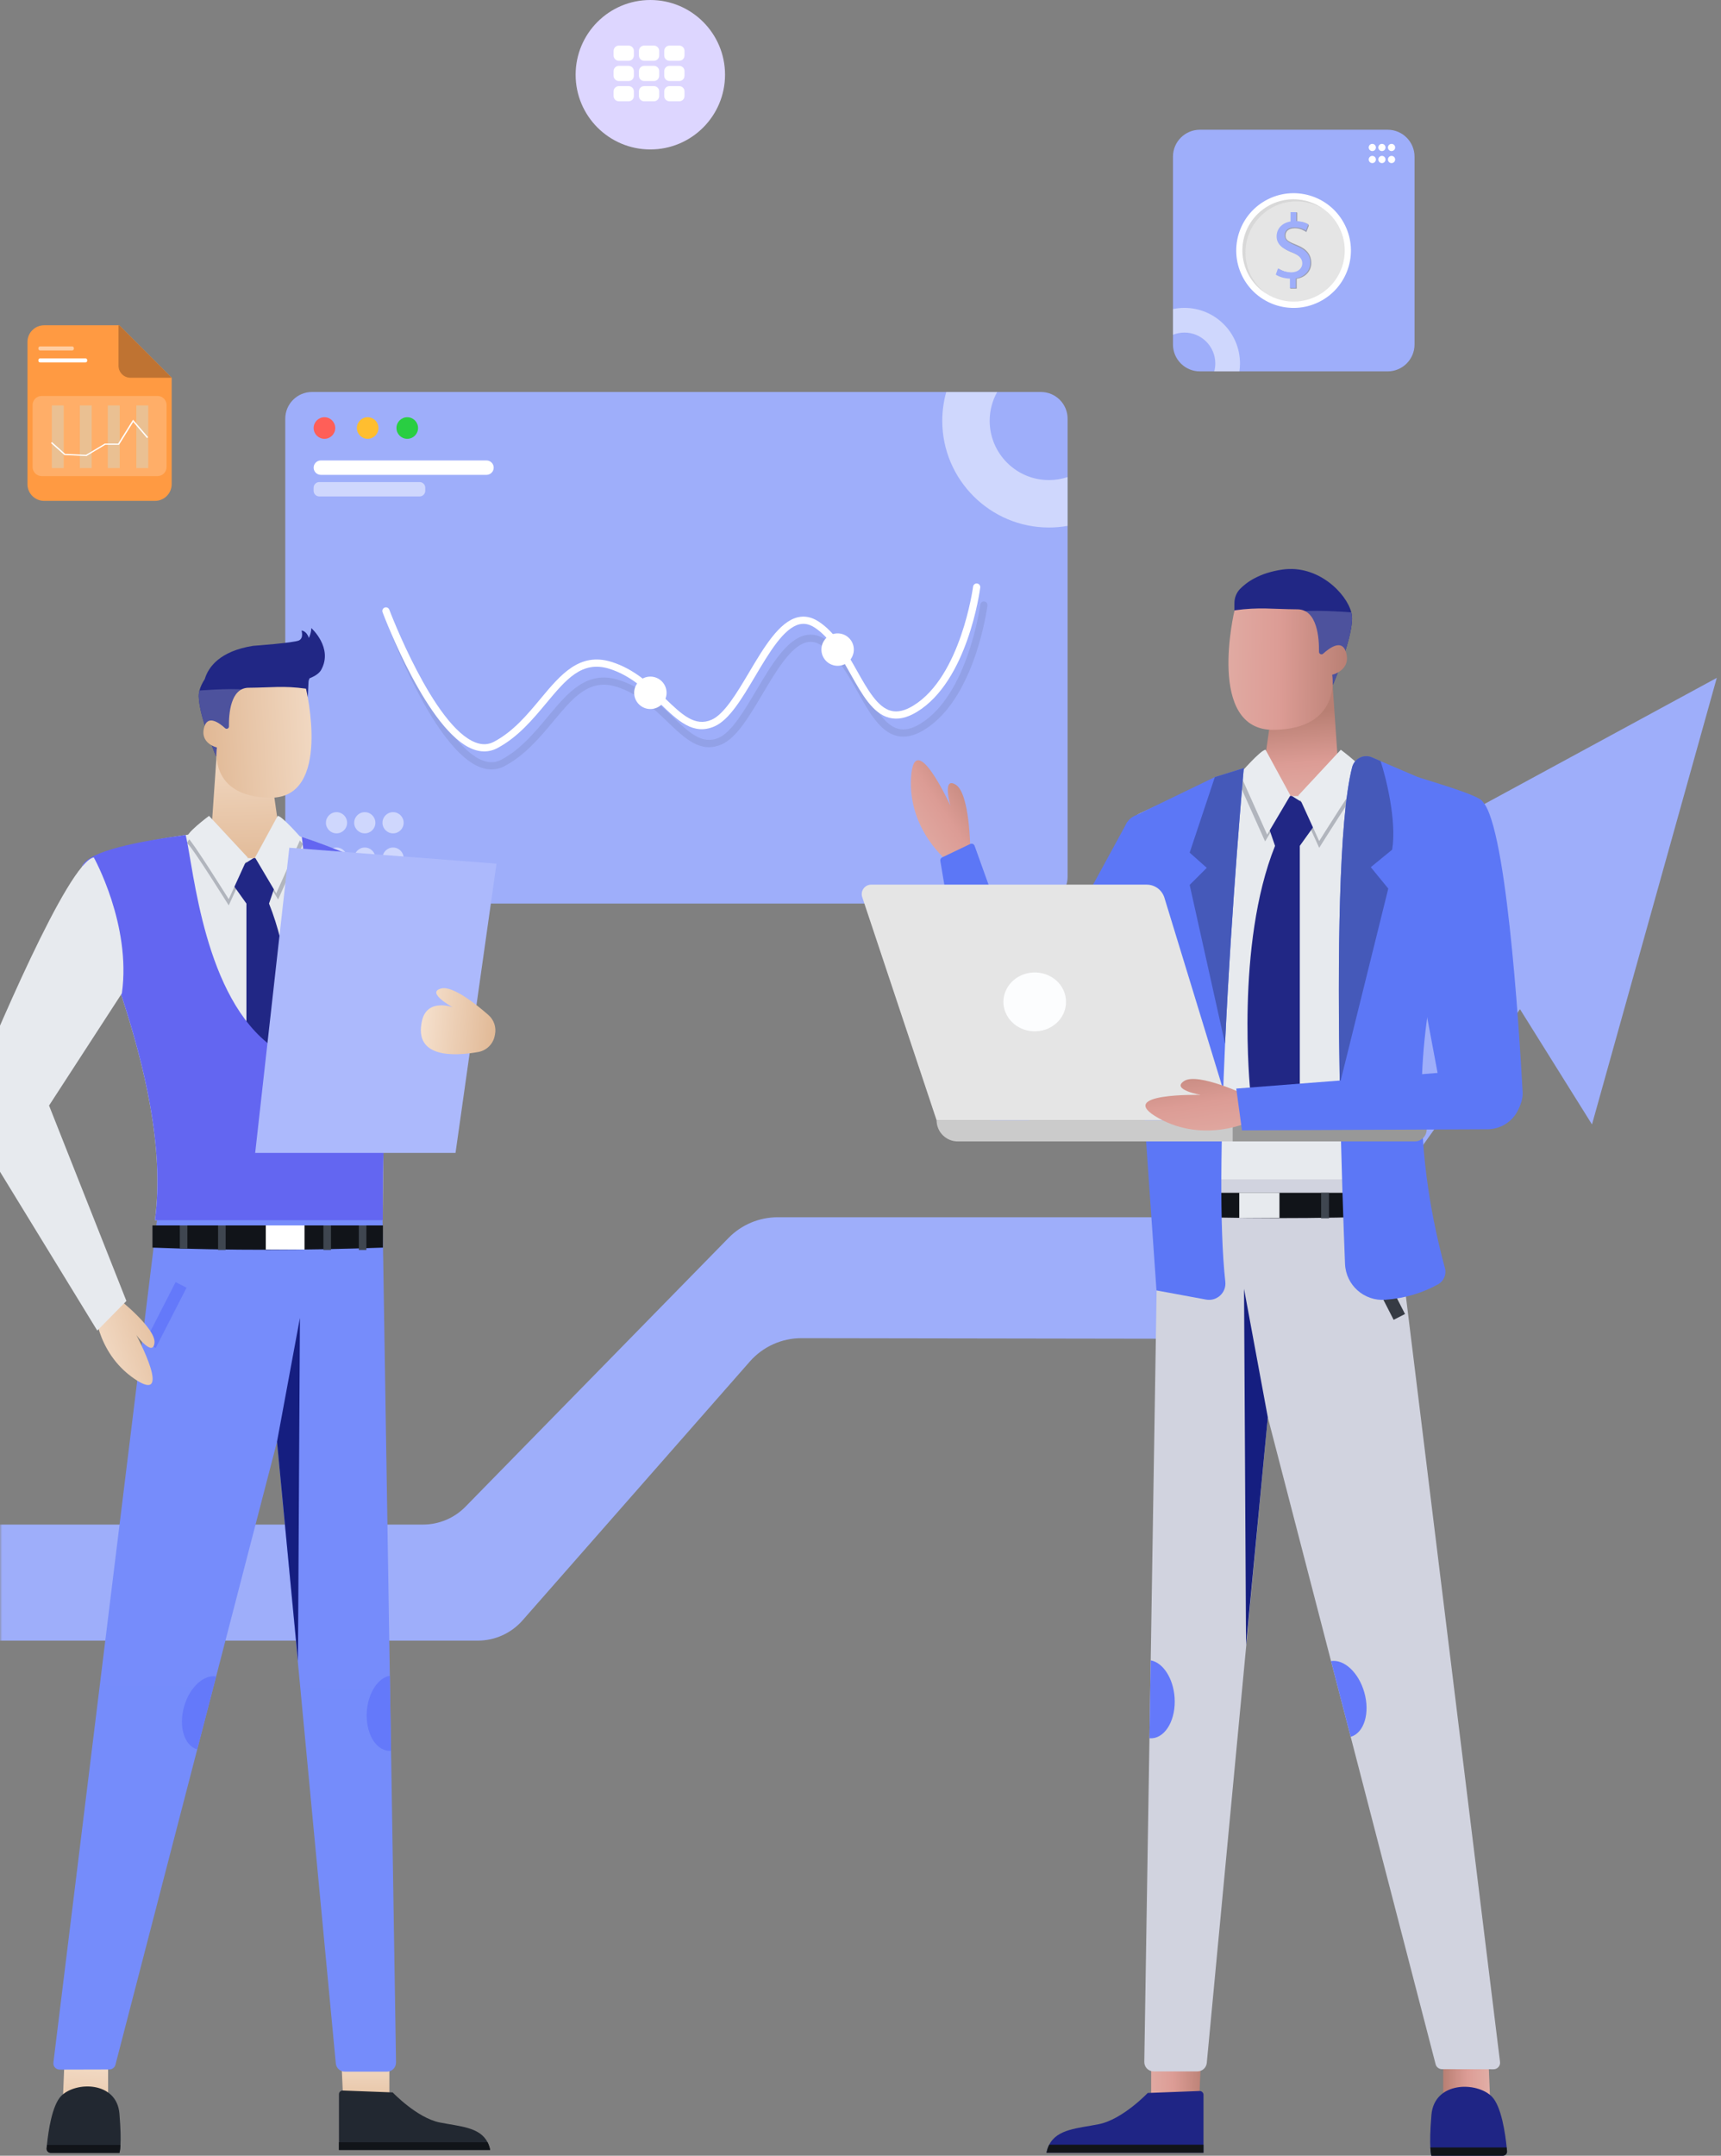 <svg width="409" height="512" viewBox="0 0 409 512" fill="none" xmlns="http://www.w3.org/2000/svg">
<rect x="0" y="0" width="409" height="512" fill="#808080" stroke="none"/>
<g clip-path="url(#clip0_3193_16)">
<mask id="mask0_3193_16" style="mask-type:alpha" maskUnits="userSpaceOnUse" x="0" y="0" width="409" height="512">
<rect width="409" height="512" rx="17" fill="#F7FAFF"/>
</mask>
<g mask="url(#mask0_3193_16)">
<path d="M-207.996 556.357L-59.225 367.296C-56.646 364.015 -52.701 362.098 -48.524 362.098H100.518C104.322 362.098 107.968 360.567 110.626 357.847L173.152 294.008C176.223 290.872 180.427 289.109 184.814 289.109H285.138C288.288 289.109 291.263 287.661 293.202 285.183L341.078 224.102L309.896 214.22L408 161L378.341 267.063L361.23 239.692L308.405 313.703C306.479 316.401 303.363 318.002 300.046 317.997L190.487 317.826C185.784 317.817 181.304 319.84 178.198 323.375L124.188 384.85C121.503 387.907 117.629 389.662 113.557 389.662H-36.09C-40.311 389.662 -44.291 391.618 -46.87 394.956L-171.308 556.169L-208 556.357H-207.996Z" fill="#9EAEFA"/>
</g>
<path d="M154.552 35.495C164.356 35.495 172.304 27.549 172.304 17.747C172.304 7.946 164.356 0 154.552 0C144.748 0 136.8 7.946 136.8 17.747C136.8 27.549 144.748 35.495 154.552 35.495Z" fill="#DDD6FF"/>
<path d="M149.384 10.83H147.08C146.387 10.83 145.825 11.392 145.825 12.085V13.185C145.825 13.878 146.387 14.44 147.08 14.44H149.384C150.077 14.44 150.639 13.878 150.639 13.185V12.085C150.639 11.392 150.077 10.83 149.384 10.83Z" fill="white"/>
<path d="M155.399 10.83H153.096C152.402 10.83 151.841 11.392 151.841 12.085V13.185C151.841 13.878 152.402 14.44 153.096 14.44H155.399C156.092 14.44 156.654 13.878 156.654 13.185V12.085C156.654 11.392 156.092 10.83 155.399 10.83Z" fill="white"/>
<path d="M161.419 10.83H159.115C158.422 10.83 157.86 11.392 157.86 12.085V13.185C157.86 13.878 158.422 14.44 159.115 14.44H161.419C162.112 14.44 162.673 13.878 162.673 13.185V12.085C162.673 11.392 162.112 10.83 161.419 10.83Z" fill="white"/>
<path d="M149.384 15.642H147.08C146.387 15.642 145.825 16.203 145.825 16.896V17.997C145.825 18.69 146.387 19.252 147.08 19.252H149.384C150.077 19.252 150.639 18.69 150.639 17.997V16.896C150.639 16.203 150.077 15.642 149.384 15.642Z" fill="white"/>
<path d="M155.399 15.642H153.096C152.402 15.642 151.841 16.203 151.841 16.896V17.997C151.841 18.69 152.402 19.252 153.096 19.252H155.399C156.092 19.252 156.654 18.69 156.654 17.997V16.896C156.654 16.203 156.092 15.642 155.399 15.642Z" fill="white"/>
<path d="M161.419 15.642H159.115C158.422 15.642 157.86 16.203 157.86 16.896V17.997C157.86 18.69 158.422 19.252 159.115 19.252H161.419C162.112 19.252 162.673 18.69 162.673 17.997V16.896C162.673 16.203 162.112 15.642 161.419 15.642Z" fill="white"/>
<path d="M149.384 20.454H147.08C146.387 20.454 145.825 21.015 145.825 21.708V22.809C145.825 23.502 146.387 24.064 147.08 24.064H149.384C150.077 24.064 150.639 23.502 150.639 22.809V21.708C150.639 21.015 150.077 20.454 149.384 20.454Z" fill="white"/>
<path d="M155.399 20.454H153.096C152.402 20.454 151.841 21.015 151.841 21.708V22.809C151.841 23.502 152.402 24.064 153.096 24.064H155.399C156.092 24.064 156.654 23.502 156.654 22.809V21.708C156.654 21.015 156.092 20.454 155.399 20.454Z" fill="white"/>
<path d="M161.419 20.454H159.115C158.422 20.454 157.86 21.015 157.86 21.708V22.809C157.86 23.502 158.422 24.064 159.115 24.064H161.419C162.112 24.064 162.673 23.502 162.673 22.809V21.708C162.673 21.015 162.112 20.454 161.419 20.454Z" fill="white"/>
<path d="M247.373 93.101H74.139C70.635 93.101 67.794 95.941 67.794 99.444V208.261C67.794 211.764 70.635 214.604 74.139 214.604H247.373C250.877 214.604 253.718 211.764 253.718 208.261V99.444C253.718 95.941 250.877 93.101 247.373 93.101Z" fill="#9EAEFA"/>
<g opacity="0.5">
<path d="M249.286 114.024C241.52 114.024 235.202 107.708 235.202 99.944C235.202 97.465 235.847 95.132 236.979 93.105H224.874C224.265 95.276 223.931 97.579 223.931 99.944C223.931 113.919 235.303 125.288 249.282 125.288C250.787 125.288 252.27 125.161 253.709 124.902V113.309C252.318 113.774 250.826 114.024 249.282 114.024H249.286Z" fill="white"/>
</g>
<g opacity="0.5">
<path d="M82.492 195.413C82.492 196.804 81.365 197.931 79.974 197.931C78.583 197.931 77.456 196.804 77.456 195.413C77.456 194.023 78.583 192.895 79.974 192.895C81.365 192.895 82.492 194.023 82.492 195.413Z" fill="white"/>
<path d="M82.492 203.813C82.492 205.204 81.365 206.331 79.974 206.331C78.583 206.331 77.456 205.204 77.456 203.813C77.456 202.423 78.583 201.295 79.974 201.295C81.365 201.295 82.492 202.423 82.492 203.813Z" fill="white"/>
<path d="M86.691 197.931C88.082 197.931 89.21 196.804 89.21 195.413C89.21 194.023 88.082 192.895 86.691 192.895C85.3 192.895 84.173 194.023 84.173 195.413C84.173 196.804 85.3 197.931 86.691 197.931Z" fill="white"/>
<path d="M86.691 206.331C88.082 206.331 89.21 205.204 89.21 203.813C89.21 202.423 88.082 201.295 86.691 201.295C85.3 201.295 84.173 202.423 84.173 203.813C84.173 205.204 85.3 206.331 86.691 206.331Z" fill="white"/>
<path d="M95.931 195.413C95.931 196.804 94.804 197.931 93.413 197.931C92.022 197.931 90.894 196.804 90.894 195.413C90.894 194.023 92.022 192.895 93.413 192.895C94.804 192.895 95.931 194.023 95.931 195.413Z" fill="white"/>
<path d="M95.931 203.813C95.931 205.204 94.804 206.331 93.413 206.331C92.022 206.331 90.894 205.204 90.894 203.813C90.894 202.423 92.022 201.295 93.413 201.295C94.804 201.295 95.931 202.423 95.931 203.813Z" fill="white"/>
</g>
<g opacity="0.3">
<path d="M116.807 182.75C115.938 182.75 115.047 182.579 114.139 182.236C103.443 178.197 93.066 150.848 92.627 149.685C92.461 149.242 92.684 148.751 93.128 148.584C93.571 148.422 94.062 148.641 94.229 149.084C94.334 149.361 104.768 176.868 114.74 180.635C116.324 181.232 117.763 181.171 119.132 180.438C123.699 178.008 126.994 174.056 130.175 170.235C134.94 164.516 139.442 159.116 147.045 161.493C152.521 163.204 156.39 166.924 159.808 170.2C163.748 173.981 166.859 176.968 170.83 175.223C173.835 173.907 176.832 168.862 179.727 163.985C183.246 158.063 186.879 151.935 191.306 150.891C192.947 150.505 194.592 150.83 196.202 151.865C200.226 154.453 202.849 159.112 205.39 163.616C207.891 168.06 210.255 172.257 213.449 173.091C215.011 173.499 216.74 173.104 218.745 171.88C230.069 164.989 232.943 143.812 232.969 143.601C233.031 143.132 233.461 142.799 233.93 142.864C234.4 142.926 234.729 143.356 234.667 143.825C234.549 144.729 231.657 166.029 219.636 173.345C217.214 174.819 215.046 175.275 213.015 174.749C209.123 173.731 206.583 169.226 203.898 164.458C201.463 160.134 198.945 155.664 195.277 153.304C194.057 152.519 192.89 152.278 191.701 152.554C187.985 153.431 184.536 159.239 181.202 164.853C178.029 170.2 175.033 175.249 171.523 176.789C166.504 178.991 162.853 175.49 158.628 171.433C155.346 168.283 151.63 164.717 146.541 163.125C140.03 161.09 136.265 165.608 131.496 171.328C128.359 175.091 124.805 179.355 119.939 181.943C118.935 182.478 117.89 182.741 116.807 182.741V182.75Z" fill="#7783BB"/>
</g>
<path d="M115.096 178.469C114.227 178.469 113.336 178.298 112.428 177.955C101.731 173.916 91.355 146.566 90.916 145.404C90.75 144.961 90.973 144.47 91.416 144.303C91.86 144.141 92.351 144.36 92.518 144.803C92.623 145.079 103.056 172.586 113.029 176.354C114.613 176.951 116.052 176.889 117.421 176.157C121.988 173.727 125.283 169.775 128.464 165.954C133.229 160.234 137.731 154.835 145.334 157.212C150.81 158.923 154.679 162.643 158.097 165.919C162.037 169.7 165.148 172.687 169.119 170.942C172.124 169.626 175.121 164.581 178.016 159.704C181.535 153.782 185.168 147.654 189.595 146.61C191.236 146.224 192.881 146.549 194.491 147.588C198.515 150.176 201.138 154.835 203.679 159.34C206.179 163.783 208.544 167.981 211.738 168.814C213.3 169.222 215.029 168.827 217.034 167.604C228.358 160.713 231.232 139.535 231.258 139.325C231.32 138.855 231.75 138.522 232.219 138.588C232.689 138.649 233.018 139.079 232.956 139.548C232.838 140.452 229.946 161.752 217.925 169.069C215.503 170.542 213.335 170.999 211.304 170.472C207.412 169.455 204.872 164.95 202.187 160.182C199.752 155.857 197.233 151.387 193.565 149.027C192.346 148.242 191.179 148.001 189.99 148.277C186.274 149.154 182.825 154.962 179.491 160.577C176.318 165.924 173.322 170.972 169.812 172.512C164.792 174.714 161.142 171.214 156.917 167.156C153.635 164.007 149.919 160.441 144.83 158.848C138.319 156.813 134.554 161.331 129.785 167.051C126.648 170.814 123.094 175.078 118.228 177.666C117.224 178.201 116.179 178.464 115.096 178.464V178.469Z" fill="white"/>
<path d="M202.915 154.282C202.915 156.409 201.191 158.133 199.063 158.133C196.935 158.133 195.211 156.409 195.211 154.282C195.211 152.155 196.935 150.431 199.063 150.431C201.191 150.431 202.915 152.155 202.915 154.282Z" fill="white"/>
<path d="M154.561 168.402C156.688 168.402 158.413 166.678 158.413 164.551C158.413 162.424 156.688 160.699 154.561 160.699C152.433 160.699 150.709 162.424 150.709 164.551C150.709 166.678 152.433 168.402 154.561 168.402Z" fill="white"/>
<path d="M79.671 101.659C79.671 103.075 78.522 104.225 77.105 104.225C75.688 104.225 74.538 103.075 74.538 101.659C74.538 100.242 75.688 99.093 77.105 99.093C78.522 99.093 79.671 100.242 79.671 101.659Z" fill="#FF5F58"/>
<path d="M89.942 101.659C89.942 103.075 88.793 104.225 87.376 104.225C85.959 104.225 84.809 103.075 84.809 101.659C84.809 100.242 85.959 99.093 87.376 99.093C88.793 99.093 89.942 100.242 89.942 101.659Z" fill="#FFBE2F"/>
<path d="M99.353 101.659C99.353 103.075 98.204 104.225 96.787 104.225C95.37 104.225 94.22 103.075 94.22 101.659C94.22 100.242 95.37 99.093 96.787 99.093C98.204 99.093 99.353 100.242 99.353 101.659Z" fill="#29CE42"/>
<path d="M115.618 112.783H76.249C75.306 112.783 74.538 112.015 74.538 111.072C74.538 110.129 75.306 109.361 76.249 109.361H115.618C116.561 109.361 117.329 110.129 117.329 111.072C117.329 112.015 116.561 112.783 115.618 112.783Z" fill="white"/>
<path opacity="0.5" d="M99.718 114.493H75.88C75.137 114.493 74.534 115.096 74.534 115.84V116.568C74.534 117.312 75.137 117.915 75.88 117.915H99.718C100.462 117.915 101.065 117.312 101.065 116.568V115.84C101.065 115.096 100.462 114.493 99.718 114.493Z" fill="white"/>
<path d="M308.745 181.07C308.745 181.07 349.154 184.855 351.677 191.167C354.204 197.479 327.686 245.449 332.736 283.321H273.387C273.387 283.321 273.387 218.279 268.363 198.694C267.779 196.422 268.933 194.067 271.066 193.088C280.292 188.864 302.765 179.074 308.741 181.065L308.745 181.07Z" fill="#E7EAEE"/>
<path d="M318.648 179.688C318.648 179.688 325.308 184.636 324.167 185.395C323.026 186.154 313.51 201.374 313.51 201.374L308.561 190.531L318.648 179.688Z" fill="#B1B5BD"/>
<path d="M306.174 190.531L300.655 199.852L294.183 185.395C294.183 185.395 299.132 179.688 300.273 179.688L306.17 190.531H306.174Z" fill="#B1B5BD"/>
<path d="M308.903 200.901V257.656L303.015 268.797L297.127 259.13C297.127 259.13 293.551 224.447 303.015 200.901L300.282 192.913L306.802 188.917L314.159 193.54L308.903 200.896V200.901Z" fill="#212785"/>
<path d="M293.363 143.228V155.563L316.823 162.537C316.823 162.537 321.899 150.492 321.267 146.053C321.236 145.851 321.197 145.645 321.135 145.435C319.995 140.943 313.251 134.065 304.779 135.276C299.317 136.061 296.254 138.281 294.705 139.873C293.837 140.768 293.363 141.978 293.363 143.228Z" fill="#212785"/>
<path d="M293.363 155.563L316.823 162.537C316.823 162.537 321.899 150.492 321.267 146.053C321.236 145.851 321.197 145.645 321.135 145.435C316.476 145.101 308.644 144.715 307.306 145.715C306.17 146.566 299.036 151.58 293.363 155.567V155.563Z" fill="#4D529D"/>
<path d="M316.551 160.537L318.086 182.842C318.209 184.601 317.235 186.254 315.634 187C311.452 188.948 303.52 191.496 300.914 184.377C300.488 183.219 300.383 181.965 300.554 180.741L303.344 161.164L316.542 160.537H316.551Z" fill="url(#paint0_linear_3193_16)"/>
<path d="M293.389 144.965C293.389 144.965 286.527 173.547 302.734 173.345C318.942 173.144 316.594 160.261 316.594 160.261C316.594 160.261 321.201 159.243 319.872 154.87C318.924 151.756 316.042 153.808 314.458 155.251C314.072 155.602 313.453 155.322 313.462 154.795C313.514 151.659 313.084 144.75 308.35 144.72C302.221 144.685 299.369 144.136 293.393 144.961L293.389 144.965Z" fill="url(#paint1_linear_3193_16)"/>
<path d="M318.648 178.074C318.648 178.074 325.308 183.022 324.167 183.78C323.026 184.539 313.51 199.76 313.51 199.76L308.561 188.917L318.648 178.074Z" fill="#E9ECF0"/>
<path d="M306.661 188.917L301.142 198.238L294.67 183.78C294.67 183.78 299.619 178.074 300.76 178.074L306.657 188.917H306.661Z" fill="#E9ECF0"/>
<path d="M353.712 488.528L354.287 502.705H342.981V488.011L353.712 488.528Z" fill="url(#paint2_linear_3193_16)"/>
<path d="M285.518 486.923L284.882 501.117H273.575V486.423L285.518 486.923Z" fill="url(#paint3_linear_3193_16)"/>
<path d="M248.703 511.289H286.014V497.543C286.014 497.025 285.584 496.613 285.066 496.63L272.755 497.099C272.755 497.099 266.792 503.381 261.137 504.512C256.201 505.499 251.278 505.622 249.348 509.39C249.058 509.947 248.843 510.574 248.698 511.294L248.703 511.289Z" fill="#1F2585"/>
<path d="M339.927 510.039C340.006 511.557 340.181 512 340.181 512H357.148C357.736 512 358.201 511.496 358.148 510.917C358.13 510.662 358.095 510.368 358.069 510.039C357.736 506.754 356.819 500.275 354.55 497.968C351.001 494.354 340.853 494.297 340.181 502.315C339.852 506.21 339.848 508.609 339.927 510.039Z" fill="#1F2585"/>
<path d="M248.703 511.289H286.014V509.386H249.352C249.062 509.943 248.847 510.57 248.703 511.289Z" fill="#111419"/>
<path d="M339.927 510.039C340.006 511.557 340.181 512 340.181 512H357.148C357.736 512 358.201 511.496 358.148 510.917C358.131 510.662 358.095 510.368 358.069 510.039H339.927Z" fill="#111419"/>
<path d="M271.943 489.713C271.921 490.954 272.926 491.976 274.168 491.976H284.575C285.724 491.976 286.685 491.099 286.795 489.958L299.839 352.064L301.278 336.821L301.3 336.628L316.322 394.515L320.995 412.508L341.177 490.274C341.353 490.959 341.971 491.437 342.678 491.441L354.936 491.472C355.871 491.476 356.604 490.656 356.485 489.73L330.696 280.105H275.295L273.47 394.344L273.172 412.85L271.943 489.708V489.713Z" fill="#D1D3DF"/>
<path d="M295.649 306.112L301.3 336.628L296.127 390.725L295.649 306.112Z" fill="#151E80"/>
<path d="M316.322 394.52L320.995 412.513C324.198 411.587 325.641 406.837 324.215 401.902C322.868 397.209 319.415 394.033 316.322 394.52Z" fill="#6479FA"/>
<path d="M273.172 412.855C273.373 412.868 273.575 412.868 273.781 412.855C277.107 412.618 279.507 408.271 279.143 403.139C278.809 398.546 276.37 394.875 273.47 394.349L273.172 412.855Z" fill="#6479FA"/>
<path d="M331.202 313.468L333.901 312.087L326.298 297.233L323.599 298.614L331.202 313.468Z" fill="#363B44"/>
<path d="M275.168 288.777C294.126 289.47 313.08 289.518 332.038 288.777V283.303H275.168V288.777Z" fill="#111419"/>
<path d="M294.512 289.242H304.068V283.299H294.512V289.242Z" fill="#E7EAEE"/>
<path d="M323.412 289.01H325.277V283.303H323.412V289.01Z" fill="#3F4650"/>
<path d="M313.971 289.356H315.835V283.299H313.971V289.356Z" fill="#3F4650"/>
<path d="M287.984 289.356H289.848V283.299H287.984V289.356Z" fill="#3F4650"/>
<path d="M279.248 289.356H281.113V283.299H279.248V289.356Z" fill="#3F4650"/>
<path d="M318.398 257.52C318.705 275.004 319.279 291.001 319.648 300.191C319.85 305.231 324.193 309.086 329.226 308.709C333.903 308.362 338.045 307.09 341.748 305.046C343.108 304.296 343.805 302.708 343.402 301.217C326.813 240.106 352.633 204.072 352.308 190.435C352.273 188.983 338.04 185.026 336.702 184.456L328.094 180.767L326.049 179.89C324.101 179.052 321.881 180.162 321.35 182.215C318.121 194.65 317.88 228.175 318.398 257.529V257.52Z" fill="#5C77F6"/>
<path d="M318.398 257.52L329.928 211.042L325.769 205.962L330.849 201.804C332.003 194.865 329.265 184.215 328.09 180.758L326.045 179.881C324.097 179.043 321.877 180.153 321.346 182.206C318.117 194.641 317.875 228.166 318.393 257.52H318.398Z" fill="#4559B9"/>
<path d="M274.834 306.485L286.632 308.661C289.19 309.13 291.489 307.007 291.2 304.419C289.756 291.418 290.142 269.547 291.147 247.883C292.665 214.915 295.592 182.434 295.592 182.434L288.716 184.561L269.499 193.843C268.038 194.549 267.156 196.071 267.266 197.69L274.839 306.485H274.834Z" fill="#5C77F6"/>
<path d="M286.79 206.116L282.727 210.178L291.138 247.914V247.887C292.661 214.919 295.587 182.438 295.587 182.438L288.712 184.566L282.727 202.51L286.79 206.12V206.116Z" fill="#4559B9"/>
<path d="M225.418 204.747C225.418 204.747 215.823 197.33 216.508 184.785C217.188 172.354 225.87 191.36 225.87 191.36C225.87 191.36 223.821 184.329 227.134 186.377C230.451 188.426 230.578 201.379 230.578 201.379L225.414 204.743L225.418 204.747Z" fill="url(#paint4_linear_3193_16)"/>
<path d="M268.051 195.233C267.994 195.185 267.907 195.198 267.872 195.264L244.912 237.347C244.864 237.435 244.736 237.426 244.701 237.329L231.622 200.901C231.469 200.466 230.973 200.264 230.556 200.462L223.905 203.638C223.593 203.787 223.418 204.12 223.47 204.462C224.471 210.485 233.14 261.976 233.14 261.976C234.106 268.095 242.016 269.951 245.605 264.902L273.237 228.929C273.237 228.929 278.024 204.177 268.051 195.229V195.233Z" fill="#5C77F6"/>
<path d="M227.621 271.1H292.915V266.06H222.58C222.58 268.846 224.839 271.1 227.621 271.1Z" fill="#CBCBCB"/>
<path d="M336.206 271.1H292.92V266.06H337.953C338.562 266.06 339.054 266.556 339.054 267.161V268.253C339.054 269.824 337.777 271.1 336.206 271.1Z" fill="#989898"/>
<path d="M272.527 210.108H207.048C205.513 210.108 204.424 211.612 204.911 213.073L222.58 266.065H292.915L276.725 213.217C276.16 211.371 274.457 210.112 272.527 210.112V210.108Z" fill="#E5E5E5"/>
<path d="M238.462 237.957C238.462 241.584 241.485 244.703 245.443 244.935C249.677 245.181 253.34 242.067 253.34 237.957C253.34 233.847 249.681 230.732 245.443 230.978C241.485 231.206 238.462 234.325 238.462 237.957Z" fill="#FCFDFE"/>
<path d="M297.206 266.328C297.206 266.328 286.334 271.697 275.357 265.582C264.48 259.52 285.373 260.051 285.373 260.051C285.373 260.051 278.151 258.809 281.446 256.73C284.741 254.651 296.443 260.218 296.443 260.218L297.206 266.332V266.328Z" fill="url(#paint5_linear_3193_16)"/>
<path d="M351.852 189.996C351.852 189.996 338.764 203.138 335.267 220.797L341.647 254.831L293.801 258.546L295.157 268.468L353.489 268.214C356.463 268.201 359.214 266.578 360.614 263.955C361.421 262.441 361.939 260.827 361.864 259.476C361.009 243.769 357.819 193.382 351.852 189.992V189.996Z" fill="#5C77F6"/>
<path d="M95.554 212.595C90.965 230.465 90.965 289.808 90.965 289.808H36.819C41.421 255.257 17.238 211.485 19.532 205.726C20.993 202.089 36.248 199.365 47.279 197.861C53.711 196.983 58.708 196.514 58.708 196.514C60.902 195.782 65.531 196.795 70.831 198.51C78.697 201.063 88.06 205.182 93.088 207.484C95.036 208.379 96.08 210.524 95.554 212.599V212.595Z" fill="#E7EAEE"/>
<path d="M49.674 195.251C49.674 195.251 43.598 199.764 44.637 200.457C45.677 201.151 54.36 215.038 54.36 215.038L58.875 205.142L49.674 195.246V195.251Z" fill="#B1B5BD"/>
<path d="M61.055 205.142L66.092 213.647L71.993 200.457C71.993 200.457 67.478 195.251 66.439 195.251L61.055 205.147V205.142Z" fill="#B1B5BD"/>
<path d="M73.985 149.176C73.985 150.343 73.402 151.514 73.402 151.514C72.818 149.764 71.651 149.764 71.651 149.764C71.651 149.764 72.234 151.514 71.067 152.102C69.9 152.685 60.143 153.392 60.143 153.392C52.228 154.642 49.49 158.458 48.665 161.287C48.051 162.226 47.621 163.16 47.406 163.998C47.353 164.191 47.314 164.38 47.287 164.564C46.708 168.612 51.341 179.605 51.341 179.605L72.748 173.24L73.327 161.862C73.327 161.695 73.419 161.432 73.559 161.107C74.893 160.577 75.876 159.919 76.324 159.107C79.246 153.852 73.985 149.176 73.985 149.176Z" fill="#212785"/>
<path d="M58.563 214.604V266.389L63.933 276.552L69.304 267.731C69.304 267.731 72.564 236.084 63.933 214.604L66.425 207.313L60.476 203.668L53.763 207.888L58.559 214.599L58.563 214.604Z" fill="#212785"/>
<path d="M72.743 173.24L51.337 179.605C51.337 179.605 46.704 168.612 47.283 164.564C47.309 164.38 47.349 164.191 47.401 163.998C51.653 163.695 58.8 163.34 60.02 164.252C61.055 165.029 67.566 169.604 72.743 173.24Z" fill="#4D529D"/>
<path d="M51.587 177.776L50.183 198.128C50.074 199.734 50.96 201.243 52.421 201.923C56.233 203.699 63.473 206.024 65.851 199.532C66.237 198.475 66.338 197.33 66.175 196.216L63.631 178.355L51.587 177.78V177.776Z" fill="url(#paint6_linear_3193_16)"/>
<path d="M72.722 163.568C72.722 163.568 78.982 189.645 64.197 189.465C49.411 189.281 51.552 177.526 51.552 177.526C51.552 177.526 47.349 176.6 48.56 172.608C49.424 169.77 52.057 171.639 53.5 172.955C53.851 173.275 54.417 173.016 54.408 172.538C54.36 169.674 54.751 163.375 59.072 163.349C64.666 163.314 67.268 162.818 72.717 163.568H72.722Z" fill="url(#paint7_linear_3193_16)"/>
<path d="M49.674 193.777C49.674 193.777 43.598 198.291 44.637 198.984C45.677 199.677 54.36 213.564 54.36 213.564L58.875 203.668L49.674 193.773V193.777Z" fill="#E9ECF0"/>
<path d="M60.612 203.668L65.649 212.174L71.55 198.984C71.55 198.984 67.035 193.777 65.996 193.777L60.612 203.673V203.668Z" fill="#E9ECF0"/>
<path d="M15.351 488.713L14.798 502.368H25.688V488.217L15.351 488.713Z" fill="url(#paint8_linear_3193_16)"/>
<path d="M81.036 487.164L81.646 500.837H92.535V486.686L81.036 487.164Z" fill="url(#paint9_linear_3193_16)"/>
<path d="M116.491 510.636H80.553V497.393C80.553 496.898 80.966 496.499 81.466 496.516L93.325 496.968C93.325 496.968 99.068 503.017 104.513 504.105C109.269 505.056 114.008 505.175 115.868 508.802C116.144 509.337 116.355 509.943 116.491 510.636Z" fill="#222831"/>
<path d="M28.628 509.434C28.553 510.895 28.382 511.324 28.382 511.324H12.043C11.477 511.324 11.029 510.838 11.078 510.281C11.095 510.035 11.126 509.75 11.152 509.438C11.473 506.271 12.354 500.034 14.539 497.81C17.957 494.327 27.733 494.27 28.382 501.995C28.698 505.745 28.702 508.057 28.628 509.434Z" fill="#222831"/>
<path d="M116.491 510.636H80.553V508.802H115.863C116.14 509.337 116.35 509.943 116.486 510.636H116.491Z" fill="#111419"/>
<path d="M28.628 509.434C28.553 510.895 28.382 511.324 28.382 511.324H12.043C11.477 511.324 11.029 510.838 11.078 510.281C11.095 510.035 11.126 509.75 11.152 509.438H28.628V509.434Z" fill="#111419"/>
<path d="M94.11 489.853C94.128 491.051 93.167 492.033 91.969 492.033H81.944C80.838 492.033 79.913 491.191 79.807 490.09L67.242 357.275L65.855 342.594L65.838 342.409L51.368 398.165L46.871 415.495L27.434 490.397C27.263 491.055 26.666 491.516 25.991 491.52L14.184 491.551C13.284 491.555 12.578 490.766 12.692 489.875L37.53 287.97H90.89L92.649 397.998L92.935 415.824L94.119 489.849L94.11 489.853Z" fill="url(#paint10_linear_3193_16)"/>
<path d="M71.278 313.012L65.833 342.409L70.813 394.515L71.278 313.012Z" fill="#151E80"/>
<path d="M51.363 398.165L46.866 415.495C43.782 414.605 42.391 410.03 43.764 405.275C45.063 400.753 48.389 397.695 51.363 398.165Z" fill="#6479FA"/>
<path d="M92.926 415.824C92.733 415.837 92.54 415.837 92.338 415.824C89.135 415.596 86.823 411.407 87.174 406.468C87.494 402.042 89.846 398.511 92.636 398.002L92.921 415.829L92.926 415.824Z" fill="#6479FA"/>
<path d="M44.332 305.84L41.735 304.51L34.409 318.816L37.006 320.145L44.332 305.84Z" fill="#6479FA"/>
<path d="M91.004 296.317C72.748 296.984 54.487 297.032 36.231 296.317V291.045H91.004V296.317Z" fill="#111419"/>
<path d="M72.371 291.045H63.166V296.769H72.371V291.045Z" fill="white"/>
<path d="M44.532 291.045H42.738V296.545H44.532V291.045Z" fill="#3F4650"/>
<path d="M53.623 291.045H51.828V296.879H53.623V291.045Z" fill="#3F4650"/>
<path d="M78.653 291.045H76.859V296.879H78.653V291.045Z" fill="#3F4650"/>
<path d="M87.073 291.045H85.278V296.879H87.073V291.045Z" fill="#3F4650"/>
<path d="M95.554 212.595C90.965 230.465 90.965 289.808 90.965 289.808H36.819C41.421 255.257 17.238 211.485 19.532 205.726C20.993 202.089 33.103 199.817 44.133 198.308C46.094 206.734 48.516 237.031 64.894 248.743C76.043 237.86 72.511 204.252 71.721 198.777C79.588 201.33 88.06 205.173 93.088 207.48C95.036 208.375 96.08 210.52 95.554 212.595Z" fill="#6366F1"/>
<path d="M22.428 310.003C22.428 310.003 22.503 321.065 31.988 327.509C41.386 333.891 32.396 317.078 32.396 317.078C32.396 317.078 36.367 322.456 36.714 318.916C37.06 315.376 27.728 308.121 27.728 308.121L22.428 310.003Z" fill="url(#paint11_linear_3193_16)"/>
<path d="M22.288 203.642C22.288 203.642 31.247 219.657 28.965 235.926L11.657 262.577L30.04 308.99L23.117 316.03L-6.349 267.929C-7.854 265.753 -8.161 262.977 -7.157 260.529C-1.716 247.247 16.132 204.778 22.288 203.642Z" fill="#E7EAEE"/>
<path d="M108.256 273.824H60.643L68.76 201.339L117.996 205.125L108.256 273.824Z" fill="#ACB9FC"/>
<path d="M117.566 246.045C117.167 247.997 115.618 249.51 113.652 249.861C108.234 250.831 98.195 251.475 100.301 242.396C101.552 236.996 107.593 239.237 107.593 239.237C107.593 239.237 101.051 235.689 104.899 234.763C107.602 234.11 113.064 238.435 116.074 241.071C117.395 242.225 117.987 243.997 117.632 245.712L117.561 246.045H117.566Z" fill="url(#paint12_linear_3193_16)"/>
<path d="M40.798 89.719V114.993C40.798 117.186 39.021 118.963 36.828 118.963H10.494C8.3 118.963 6.523 117.186 6.523 114.993V81.227C6.523 79.034 8.3 77.257 10.494 77.257H28.334L40.794 89.715L40.798 89.719Z" fill="#FF9A42"/>
<path d="M40.798 89.719H31.006C29.439 89.719 28.167 88.447 28.167 86.881V77.262H28.338L40.798 89.719Z" fill="#BF7332"/>
<path d="M20.322 85.122H9.524C9.304 85.122 9.125 85.301 9.125 85.521V85.683C9.125 85.904 9.304 86.083 9.524 86.083H20.322C20.543 86.083 20.721 85.904 20.721 85.683V85.521C20.721 85.301 20.543 85.122 20.322 85.122Z" fill="white"/>
<path opacity="0.5" d="M17.154 82.275H9.524C9.304 82.275 9.125 82.454 9.125 82.674V82.837C9.125 83.057 9.304 83.236 9.524 83.236H17.154C17.375 83.236 17.554 83.057 17.554 82.837V82.674C17.554 82.454 17.375 82.275 17.154 82.275Z" fill="white"/>
<path opacity="0.2" d="M37.433 94.044H9.902C8.71 94.044 7.743 95.01 7.743 96.202V110.918C7.743 112.11 8.71 113.076 9.902 113.076H37.433C38.625 113.076 39.592 112.11 39.592 110.918V96.202C39.592 95.01 38.625 94.044 37.433 94.044Z" fill="white"/>
<g opacity="0.3">
<path d="M15.14 96.294H12.319V111.177H15.14V96.294Z" fill="#B7ECF6"/>
<path d="M21.792 96.294H18.971V111.177H21.792V96.294Z" fill="#B7ECF6"/>
<path d="M28.443 96.294H25.622V111.177H28.443V96.294Z" fill="#B7ECF6"/>
<path d="M35.231 96.294H32.41V111.177H35.231V96.294Z" fill="#B7ECF6"/>
</g>
<path d="M20.541 108.317L15.325 108.08L12.1 105.212L12.354 105.01L15.483 107.8L20.441 108.023L24.929 105.343L28.079 105.356L31.62 99.676L35.209 103.861L34.928 104.032L31.664 100.224L28.29 105.646L25.038 105.633L20.541 108.317Z" fill="white"/>
<path d="M329.774 30.814H285.154C281.623 30.814 278.761 33.676 278.761 37.205V81.815C278.761 85.344 281.623 88.206 285.154 88.206H329.774C333.305 88.206 336.167 85.344 336.167 81.815V37.205C336.167 33.676 333.305 30.814 329.774 30.814Z" fill="#9EAEFA"/>
<path d="M326.133 35.881C326.605 35.881 326.988 35.498 326.988 35.025C326.988 34.553 326.605 34.17 326.133 34.17C325.66 34.17 325.277 34.553 325.277 35.025C325.277 35.498 325.66 35.881 326.133 35.881Z" fill="white"/>
<path d="M326.988 37.881C326.988 38.355 326.607 38.736 326.133 38.736C325.659 38.736 325.277 38.355 325.277 37.881C325.277 37.407 325.659 37.025 326.133 37.025C326.607 37.025 326.988 37.407 326.988 37.881Z" fill="white"/>
<path d="M329.274 35.025C329.274 35.499 328.892 35.881 328.419 35.881C327.945 35.881 327.563 35.499 327.563 35.025C327.563 34.551 327.945 34.17 328.419 34.17C328.892 34.17 329.274 34.551 329.274 35.025Z" fill="white"/>
<path d="M329.274 37.881C329.274 38.355 328.892 38.736 328.419 38.736C327.945 38.736 327.563 38.355 327.563 37.881C327.563 37.407 327.945 37.025 328.419 37.025C328.892 37.025 329.274 37.407 329.274 37.881Z" fill="white"/>
<path d="M331.56 35.025C331.56 35.499 331.178 35.881 330.704 35.881C330.231 35.881 329.849 35.499 329.849 35.025C329.849 34.551 330.231 34.17 330.704 34.17C331.178 34.17 331.56 34.551 331.56 35.025Z" fill="white"/>
<path d="M331.56 37.881C331.56 38.355 331.178 38.736 330.704 38.736C330.231 38.736 329.849 38.355 329.849 37.881C329.849 37.407 330.231 37.025 330.704 37.025C331.178 37.025 331.56 37.407 331.56 37.881Z" fill="white"/>
<g opacity="0.5">
<path d="M281.486 73.125C280.551 73.125 279.643 73.222 278.761 73.41V79.516C279.604 79.174 280.521 78.99 281.486 78.99C285.531 78.99 288.817 82.28 288.817 86.32C288.817 86.969 288.734 87.6 288.572 88.206H294.552C294.639 87.592 294.688 86.96 294.688 86.32C294.688 79.043 288.769 73.125 281.49 73.125H281.486Z" fill="white"/>
</g>
<path d="M313.427 71.739C320.183 68.423 322.971 60.26 319.654 53.505C316.337 46.751 308.171 43.964 301.415 47.28C294.66 50.596 291.872 58.76 295.189 65.514C298.506 72.268 306.671 75.055 313.427 71.739Z" fill="white"/>
<path d="M318.969 63.295C321.072 56.927 317.615 50.061 311.246 47.958C304.877 45.854 298.009 49.311 295.905 55.678C293.801 62.045 297.259 68.912 303.628 71.015C309.996 73.118 316.865 69.662 318.969 63.295Z" fill="#E5E5E5"/>
<g style="mix-blend-mode:multiply" opacity="0.5">
<path d="M295.986 59.971C295.986 64.024 297.974 67.616 301.032 69.814C297.557 67.682 295.245 63.848 295.241 59.475C295.241 52.773 300.677 47.333 307.381 47.333C310.026 47.333 312.479 48.18 314.48 49.627C312.632 48.483 310.456 47.829 308.127 47.829C301.422 47.829 295.986 53.264 295.986 59.971Z" fill="#CBCBCB"/>
</g>
<g style="mix-blend-mode:multiply" opacity="0.5">
<path d="M306.727 68.559L306.551 68.384C308.188 64.76 304.195 65.87 303.428 65.322L303.954 63.852C304.744 64.379 305.885 64.796 307.113 64.796C308.671 64.796 309.724 63.896 309.724 62.646C309.724 61.44 308.868 60.694 307.245 60.036C305.007 59.159 303.629 58.15 303.629 56.246C303.629 54.426 304.924 53.049 306.938 52.715L308.069 50.386L308.293 50.505V52.632C309.609 52.676 310.272 52.908 310.913 53.281L311.053 53.602L310.469 55.119C310.009 54.856 309.122 54.216 307.723 54.216C306.034 54.216 305.516 55.106 305.516 55.983C305.516 57.124 306.446 57.457 308.35 58.247C310.61 59.168 311.632 60.541 311.632 62.493C311.632 64.225 310.426 65.844 308.17 66.221V68.559H306.736H306.727Z" fill="#4F577D"/>
</g>
<path d="M306.551 68.384V66.173C305.279 66.151 303.963 65.756 303.195 65.208L303.722 63.739C304.511 64.265 305.652 64.681 306.876 64.681C308.434 64.681 309.487 63.782 309.487 62.532C309.487 61.326 308.631 60.58 307.008 59.922C304.77 59.045 303.392 58.036 303.392 56.133C303.392 54.312 304.687 52.935 306.701 52.602V50.391H308.061V52.518C309.377 52.562 310.276 52.913 310.913 53.286L310.364 54.733C309.903 54.47 309.004 53.987 307.604 53.987C305.915 53.987 305.279 54.996 305.279 55.874C305.279 57.014 306.091 57.584 307.999 58.374C310.259 59.295 311.395 60.435 311.395 62.383C311.395 64.116 310.189 65.734 307.933 66.112V68.392H306.551V68.384Z" fill="#9EAEFA"/>
</g>
<defs>
<linearGradient id="paint0_linear_3193_16" x1="310.167" y1="192.987" x2="308.378" y2="169.468" gradientUnits="userSpaceOnUse">
<stop offset="0.01" stop-color="#E2AFA7"/>
<stop offset="0.5" stop-color="#DC9C95"/>
<stop offset="1" stop-color="#B87F73"/>
</linearGradient>
<linearGradient id="paint1_linear_3193_16" x1="287.212" y1="158.791" x2="320.815" y2="159.125" gradientUnits="userSpaceOnUse">
<stop offset="0.01" stop-color="#E2AFA7"/>
<stop offset="0.5" stop-color="#DC9C95"/>
<stop offset="1" stop-color="#B87F73"/>
</linearGradient>
<linearGradient id="paint2_linear_3193_16" x1="354.287" y1="495.358" x2="342.981" y2="495.358" gradientUnits="userSpaceOnUse">
<stop offset="0.01" stop-color="#E2AFA7"/>
<stop offset="0.5" stop-color="#DC9C95"/>
<stop offset="1" stop-color="#B87F73"/>
</linearGradient>
<linearGradient id="paint3_linear_3193_16" x1="271.373" y1="494.038" x2="286.325" y2="493.533" gradientUnits="userSpaceOnUse">
<stop offset="0.01" stop-color="#E2AFA7"/>
<stop offset="0.5" stop-color="#DC9C95"/>
<stop offset="1" stop-color="#B87F73"/>
</linearGradient>
<linearGradient id="paint4_linear_3193_16" x1="212.902" y1="198.831" x2="233.967" y2="184.485" gradientUnits="userSpaceOnUse">
<stop offset="0.01" stop-color="#E2AFA7"/>
<stop offset="0.5" stop-color="#DC9C95"/>
<stop offset="1" stop-color="#B87F73"/>
</linearGradient>
<linearGradient id="paint5_linear_3193_16" x1="286.152" y1="274.834" x2="282.508" y2="249.608" gradientUnits="userSpaceOnUse">
<stop offset="0.01" stop-color="#E2AFA7"/>
<stop offset="0.5" stop-color="#DC9C95"/>
<stop offset="1" stop-color="#B87F73"/>
</linearGradient>
<linearGradient id="paint6_linear_3193_16" x1="57.405" y1="171.735" x2="58.484" y2="206.572" gradientUnits="userSpaceOnUse">
<stop stop-color="#F5E0CD"/>
<stop offset="1" stop-color="#E1B996"/>
</linearGradient>
<linearGradient id="paint7_linear_3193_16" x1="81.071" y1="175.236" x2="49.292" y2="177.171" gradientUnits="userSpaceOnUse">
<stop stop-color="#F5E0CD"/>
<stop offset="1" stop-color="#E1B996"/>
</linearGradient>
<linearGradient id="paint8_linear_3193_16" x1="21.353" y1="486.761" x2="19.257" y2="508.776" gradientUnits="userSpaceOnUse">
<stop stop-color="#F5E0CD"/>
<stop offset="1" stop-color="#E1B996"/>
</linearGradient>
<linearGradient id="paint9_linear_3193_16" x1="86.783" y1="486.125" x2="86.783" y2="504.298" gradientUnits="userSpaceOnUse">
<stop stop-color="#F5E0CD"/>
<stop offset="1" stop-color="#E1B996"/>
</linearGradient>
<linearGradient id="paint10_linear_3193_16" x1="53.237" y1="506.013" x2="55.25" y2="295.352" gradientUnits="userSpaceOnUse">
<stop stop-color="#758CFB"/>
<stop offset="1" stop-color="#768CFB"/>
</linearGradient>
<linearGradient id="paint11_linear_3193_16" x1="20.003" y1="322.342" x2="42.063" y2="314.981" gradientUnits="userSpaceOnUse">
<stop stop-color="#F5E0CD"/>
<stop offset="1" stop-color="#E1B996"/>
</linearGradient>
<linearGradient id="paint12_linear_3193_16" x1="100.26" y1="241.935" x2="117.866" y2="243.749" gradientUnits="userSpaceOnUse">
<stop stop-color="#F5E0CD"/>
<stop offset="1" stop-color="#E1B996"/>
</linearGradient>
<clipPath id="clip0_3193_16">
<rect width="409" height="512" fill="white"/>
</clipPath>
</defs>
</svg>
